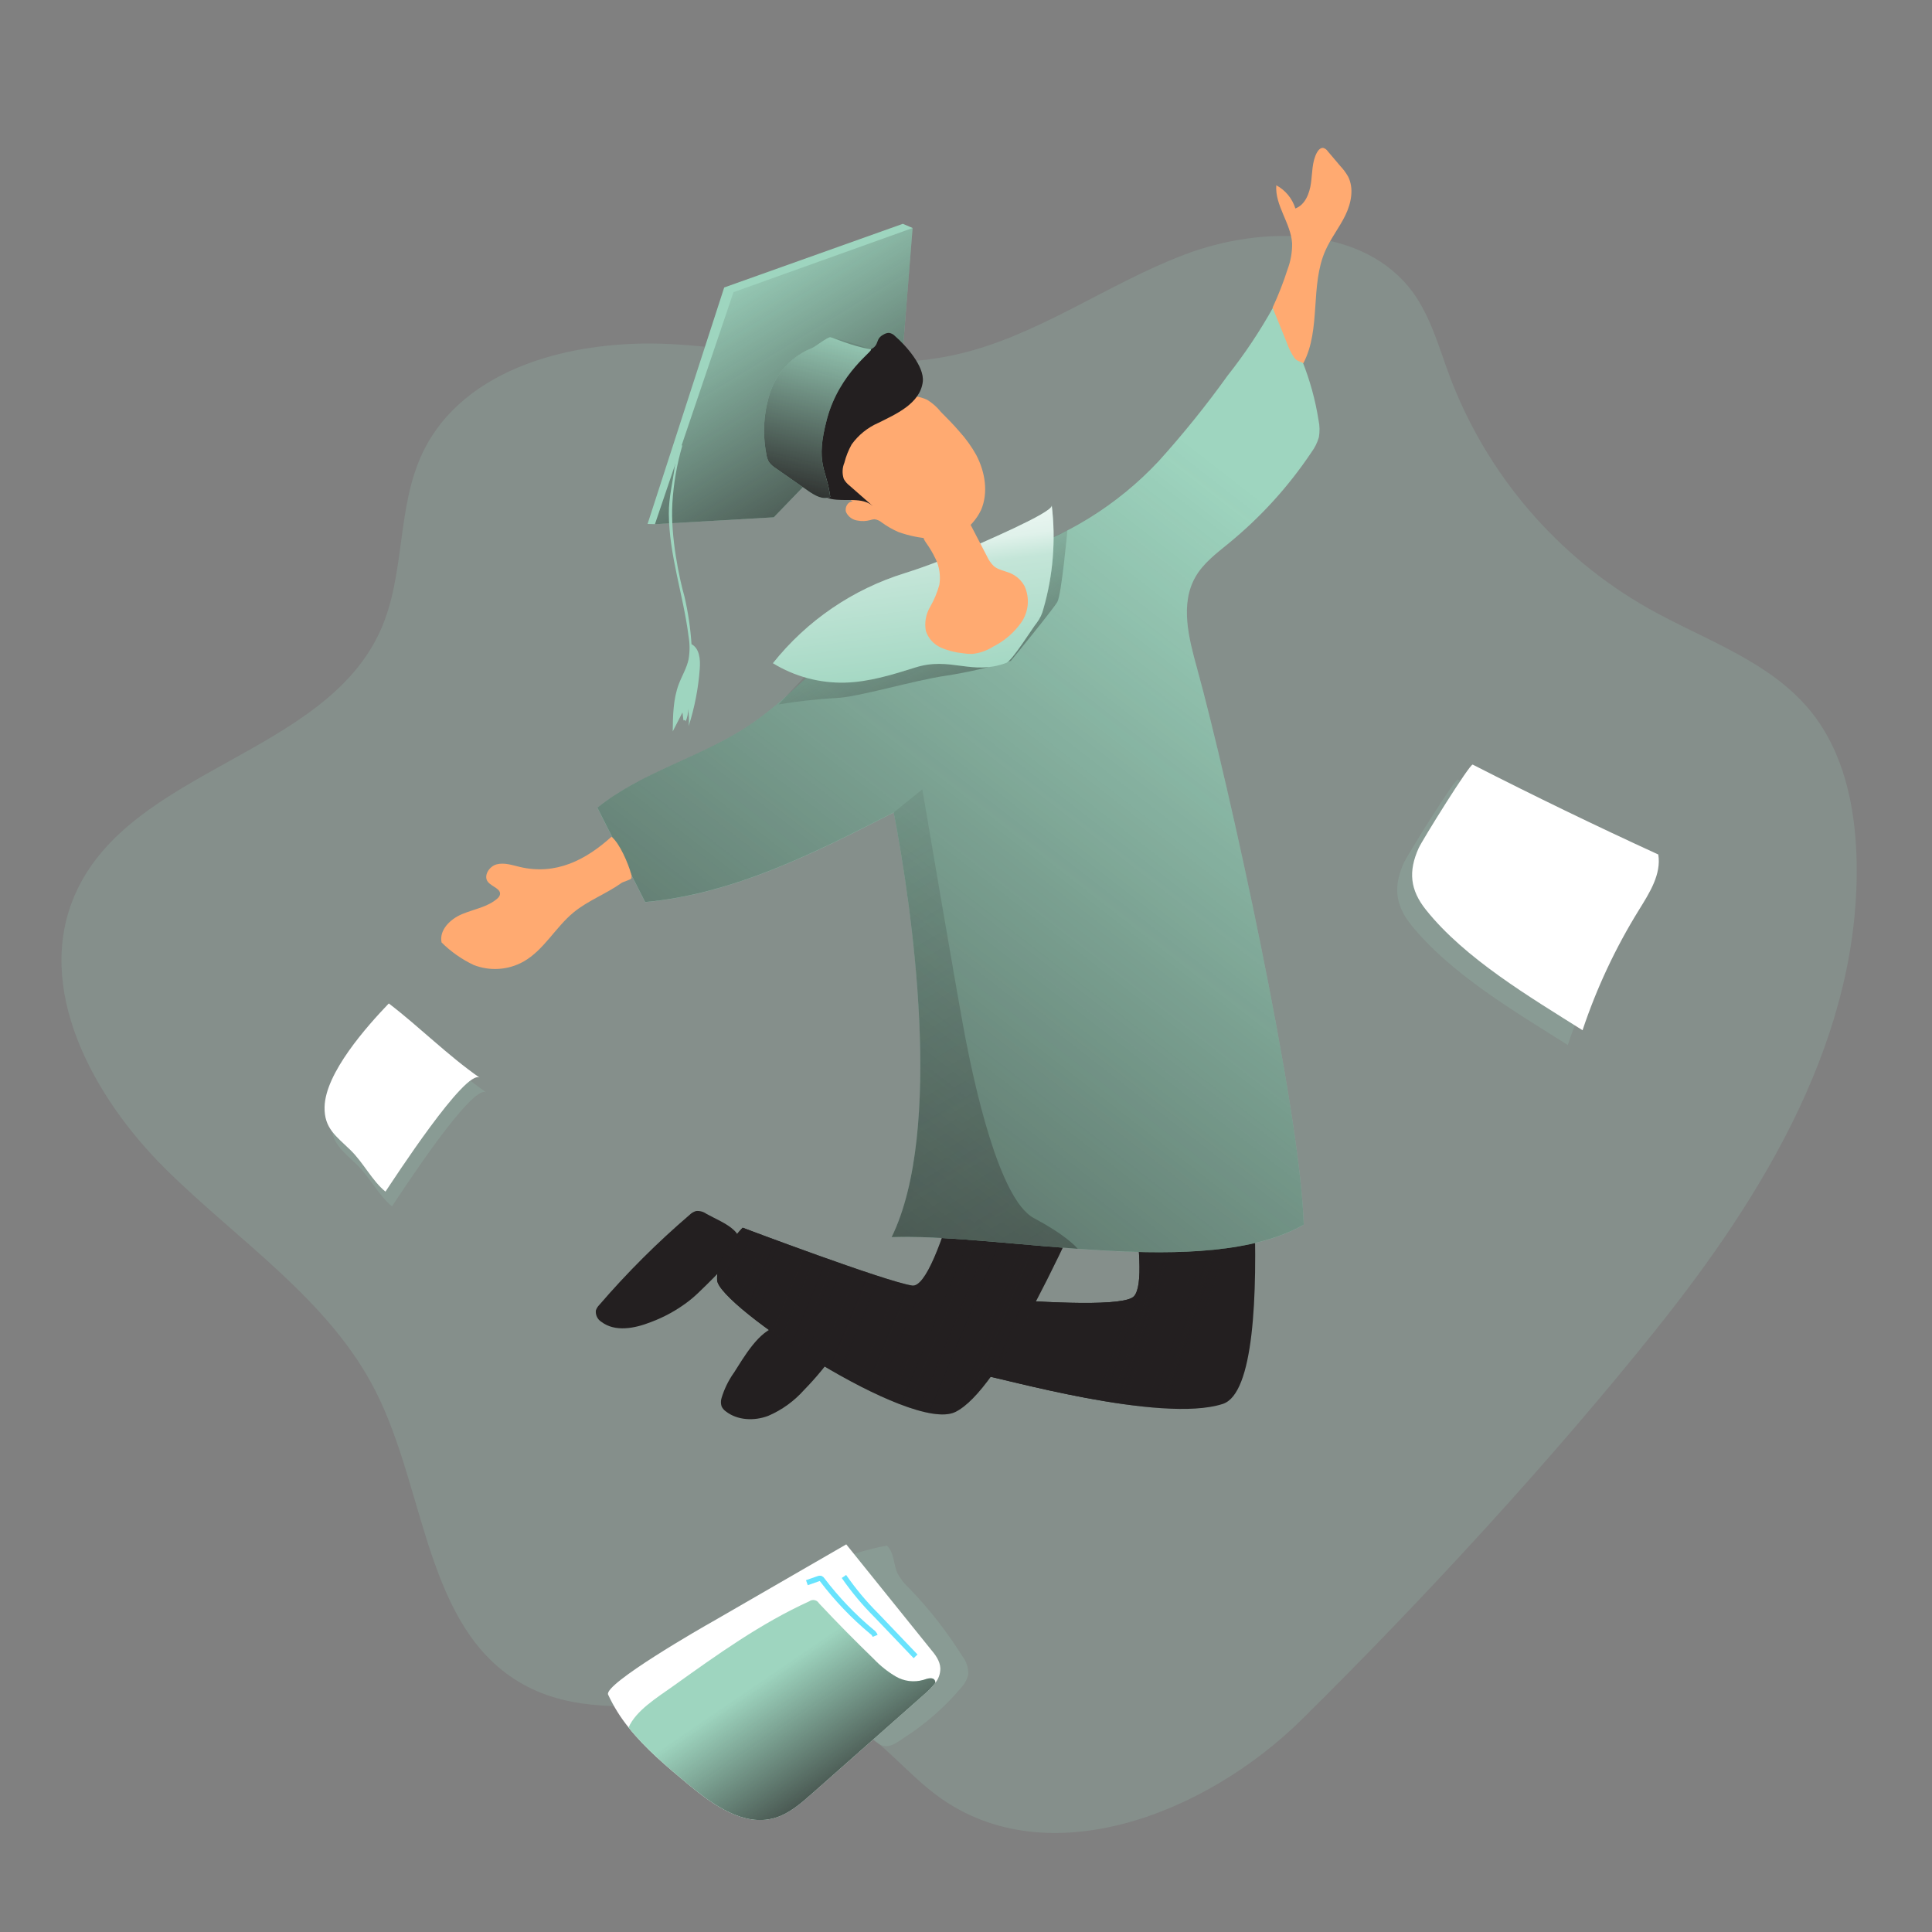 <svg transform="scale(1)" id="VN9zcteKYa" xmlns="http://www.w3.org/2000/svg" xmlns:xlink="http://www.w3.org/1999/xlink" viewBox="0 0 500 500" class="pbimage_pbimage__wrapper__image__0LEis false"><rect x="0" y="0" width="500" height="500" fill="#808080" stroke="none"/><title>Graduation</title><defs><style> .cls-1{fill:url(#linear-gradient-VN9zcteKYa);} .cls-1, .cls-2, .cls-3, .cls-4, .cls-5, .cls-6, .cls-7, .cls-8, .cls-9, .cls-10, .cls-11, .cls-12, .cls-13, .cls-14{stroke-width:0px;} .cls-2{isolation:isolate;opacity:.18;} .cls-2, .cls-14{fill:#68e3fd;} .cls-15{fill:none;stroke:#68e3fd;stroke-miterlimit:10;stroke-width:1.38px;} .cls-3{fill:url(#linear-gradient-4-VN9zcteKYa);} .cls-4{fill:url(#linear-gradient-2-VN9zcteKYa);} .cls-5{fill:url(#linear-gradient-3-VN9zcteKYa);} .cls-6{fill:url(#linear-gradient-8-VN9zcteKYa);} .cls-7{fill:url(#linear-gradient-9-VN9zcteKYa);} .cls-8{fill:url(#linear-gradient-7-VN9zcteKYa);} .cls-9{fill:url(#linear-gradient-5-VN9zcteKYa);} .cls-10{fill:url(#linear-gradient-6-VN9zcteKYa);} .cls-11{fill:#231f20;} .cls-12{fill:#fff;} .cls-13{fill:#ffaa71;}
 .cls-2, .cls-14{fill:#9ed5bf;}
 .cls-13{fill:#FFAA71;}
 .cls-12{fill:#FFFFFF;}
 .cls-11{fill:#231F20;}</style><linearGradient id="linear-gradient-VN9zcteKYa" x1="671.76" y1="2413.82" x2="698.32" y2="2374.9" gradientTransform="translate(-473.93 2848.24) scale(1 -1)" gradientUnits="userSpaceOnUse"><stop offset="0" stop-color="#231f20" stop-opacity="0" style="stop-color: rgb(35, 31, 32);"></stop><stop offset="1" stop-color="#231f20" style="stop-color: rgb(35, 31, 32);"></stop></linearGradient><linearGradient id="linear-gradient-2-VN9zcteKYa" x1="791.91" y1="2525.6" x2="771.76" y2="2532.32" xlink:href="#linear-gradient-VN9zcteKYa"></linearGradient><linearGradient id="linear-gradient-3-VN9zcteKYa" x1="754.16" y1="2523.26" x2="672.97" y2="2556.84" xlink:href="#linear-gradient-VN9zcteKYa"></linearGradient><linearGradient id="linear-gradient-4-VN9zcteKYa" x1="656.64" y1="2780.82" x2="707.92" y2="2696.59" gradientTransform="translate(-471 2849.9) scale(1 -1)" xlink:href="#linear-gradient-VN9zcteKYa"></linearGradient><linearGradient id="linear-gradient-5-VN9zcteKYa" x1="814.92" y1="2707.89" x2="575.93" y2="2399.31" xlink:href="#linear-gradient-VN9zcteKYa"></linearGradient><linearGradient id="linear-gradient-6-VN9zcteKYa" x1="706.41" y1="2699.05" x2="756.63" y2="2615.73" xlink:href="#linear-gradient-VN9zcteKYa"></linearGradient><linearGradient id="linear-gradient-7-VN9zcteKYa" x1="713.96" y1="2666.67" x2="706.48" y2="2724.52" gradientTransform="translate(-473.93 2848.24) scale(1 -1)" gradientUnits="userSpaceOnUse"><stop offset=".02" stop-color="#fff" stop-opacity="0" style="stop-color: rgb(255, 255, 255);"></stop><stop offset=".58" stop-color="#fff" stop-opacity=".39" style="stop-color: rgb(255, 255, 255);"></stop><stop offset=".68" stop-color="#fff" stop-opacity=".68" style="stop-color: rgb(255, 255, 255);"></stop><stop offset="1" stop-color="#fff" style="stop-color: rgb(255, 255, 255);"></stop></linearGradient><linearGradient id="linear-gradient-8-VN9zcteKYa" x1="689.4" y1="2765.19" x2="677.38" y2="2715.62" xlink:href="#linear-gradient-VN9zcteKYa"></linearGradient><linearGradient id="linear-gradient-9-VN9zcteKYa" x1="664.78" y1="2658.83" x2="903.13" y2="2263.28" xlink:href="#linear-gradient-VN9zcteKYa"></linearGradient></defs><path class="cls-2" id="background" d="M480.46,221.69c-.41-13.37-3.4-27.18-11.82-37.58-10.52-13-27.44-18.46-42.01-26.64-23.62-13.38-41.8-34.61-51.41-60-2.77-7.41-4.86-15.26-9.45-21.66-12.67-17.44-39.12-17.56-59.28-9.9-20.16,7.66-38.09,21.15-59.09,25.86-24.18,5.4-49.21-1.47-73.94-2.73-24.73-1.26-53.5,5.83-64.14,28.24-6.71,14.18-4.4,31.35-10.79,45.71-14.42,32.45-64.63,35.89-79.03,68.31-10.81,24.32,4.43,52.5,23.34,71.23,18.91,18.73,42.54,33.98,54.47,57.73,13,25.8,12.82,61.52,38.03,75.63s59.8-4.35,84.85,10.15c8.57,4.96,14.75,13.19,22.77,18.99,28.24,20.42,69.11,4.49,93.92-20,31.22-30.83,64.49-66.92,91.78-101.04,27.75-34.7,53.24-76.25,51.8-122.3Z"></path><g id="paper"><path class="cls-2" d="M405.74,270.45c3.64-10.91,8.54-21.36,14.6-31.14,2.73-4.41,5.83-9.23,5-14.35-16.17-7.44-32.19-15.17-48.06-23.21-.69-.35-13.09,19.61-14,21.63-2.69,5.99-2.23,10.79,1.88,15.93,10.08,12.61,27.05,22.6,40.59,31.14Z"></path><path class="cls-12" d="M409.56,266.63c3.64-10.91,8.54-21.36,14.6-31.14,2.73-4.41,5.83-9.23,5-14.35-16.17-7.41-32.18-15.17-48.02-23.26-.69-.35-13.09,19.61-14,21.63-2.69,5.99-2.23,10.79,1.88,15.93,10.08,12.66,27,22.64,40.55,31.19Z" fill="#FFFFFF"></path><path class="cls-2" d="M125.87,282.74c-3.63-2.54-22.45,26.55-24.42,29.46-3.4-2.73-5.72-7.52-9.08-10.77-3.64-3.55-6.81-5.6-6.68-11.16.19-8.8,10.97-20.89,16.62-26.78,8,6.13,15.16,13.4,23.55,19.24Z"></path><path class="cls-12" d="M124.18,278.93c-3.63-2.53-22.45,26.55-24.42,29.46-3.4-2.73-5.72-7.52-9.08-10.77-3.64-3.55-6.81-5.59-6.68-11.14.19-8.82,10.97-20.89,16.62-26.79,8.01,6.13,15.17,13.4,23.55,19.24Z" fill="#FFFFFF"></path></g><g id="book"><path class="cls-2" d="M248.6,436.93c.99-.99,1.68-2.25,1.99-3.63.04-1.73-.53-3.43-1.61-4.79-3.97-6.33-8.59-12.22-13.79-17.59-1.16-1.05-2.13-2.29-2.88-3.66-1.11-2.36-.87-5.46-2.79-7.27-9.25,1.8-18.78,5.14-24.82,12.42-1.15,1.24-1.93,2.78-2.26,4.43-.3,2.23.77,4.41,1.83,6.41,1.78,3.36,3.62,6.7,5.52,10.02,1.41,2.76,3.22,5.29,5.37,7.53,1.58,1.39,3.24,2.68,4.98,3.88,2.49,1.9,4.55,4.92,7.16,6.57s4.62-.2,6.87-1.65c5.41-3.49,10.28-7.76,14.44-12.67Z"></path><path class="cls-12" d="M243.36,431.79c0,1.36-.45,2.68-1.3,3.73-.82,1.06-1.76,2.03-2.79,2.9l-29.26,25.87c-2.87,2.54-5.91,5.15-9.57,6.2-8,2.28-15.92-3.38-22.32-8.7-5.47-4.53-11.06-9.21-15.45-14.73-2.1-2.6-3.88-5.45-5.29-8.49-1.25-2.72,24.59-17.55,27.04-18.91l34.59-19.98,21.79,27.06c1.23,1.45,2.49,3.08,2.56,5.03Z"></path><path class="cls-14" d="M242.06,435.53c-.82,1.06-1.76,2.03-2.79,2.9l-29.26,25.87c-2.87,2.54-5.91,5.15-9.57,6.2-8,2.28-15.92-3.38-22.32-8.7-5.47-4.53-11.06-9.21-15.45-14.73,1.95-4.4,7.16-7.59,11.82-10.9,11.18-8,22.45-16.07,34.96-21.76.77-.56,1.85-.39,2.41.38.03.05.07.09.09.14,4.61,4.92,9.34,9.72,14.18,14.41,1.69,1.78,3.62,3.32,5.73,4.56,2.15,1.24,4.71,1.55,7.09.86,1.05-.35,2.49-.83,3,.15.09.19.13.4.11.6Z"></path><path class="cls-1" d="M242.06,435.53c-.82,1.06-1.76,2.03-2.79,2.9l-29.26,25.87c-2.87,2.54-5.91,5.15-9.57,6.2-8,2.28-15.92-3.38-22.32-8.7-5.47-4.53-11.06-9.21-15.45-14.73,1.95-4.4,7.16-7.59,11.82-10.9,11.18-8,22.45-16.07,34.96-21.76.77-.56,1.85-.39,2.41.38.03.05.07.09.09.14,4.61,4.92,9.34,9.72,14.18,14.41,1.69,1.78,3.62,3.32,5.73,4.56,2.15,1.24,4.71,1.55,7.09.86,1.05-.35,2.49-.83,3,.15.09.19.13.4.11.6Z"></path><path class="cls-15" d="M208.82,409.6l2.97-1.04c.18-.09.37-.11.57-.08.18.08.32.21.43.38,3.75,4.94,8.05,9.44,12.81,13.41.4.26.71.64.89,1.09"></path><path class="cls-15" d="M218.41,407.99c2.49,3.59,5.29,6.95,8.38,10.03l10.16,10.64"></path></g><g id="character"><polygon class="cls-14" points="236.18 59.01 233.66 57.92 187.42 74.4 167.59 135.6 169.5 135.65 236.18 59.01"></polygon><path class="cls-11" d="M182.82,314.14c-.78-.56-1.73-.82-2.68-.73-.64.19-1.21.53-1.68,1-8.37,7.17-16.18,14.96-23.36,23.3-.4.4-.7.88-.89,1.42-.14,1.19.43,2.35,1.45,2.98,3.55,2.67,8.58,1.69,12.7.08,3.57-1.32,6.91-3.17,9.93-5.5,1.54-1.18,2.94-2.6,4.35-3.97,3.01-2.94,6.23-6.1,7.8-10.1.8-2.06,1.03-2.81-.48-4.24-1.84-1.76-4.9-2.99-7.14-4.24Z"></path><path class="cls-11" d="M189.84,355.39c-1.36,1.96-2.41,4.12-3.1,6.41-.22.7-.22,1.45,0,2.15.24.52.61.96,1.08,1.3,3.01,2.36,7.36,2.55,10.98,1.18,3.55-1.52,6.72-3.81,9.29-6.7,3.1-3.17,5.93-6.6,8.45-10.26.49-.54.73-1.25.69-1.97-.13-.46-.4-.88-.77-1.18-3.55-3.38-10.47-4.17-15.08-3.14-5.06,1.19-8.89,8.14-11.53,12.22Z"></path><path class="cls-11" d="M320.64,262.72s11.82,95.38-4.17,100.61c-15.99,5.22-58.14-6.96-61.62-7.3-3.47-.34-37.98-6.28-37.98-6.28l2.43-17.41s69.28,8.36,74.16,3.14c4.88-5.21-4.18-45.26-4.18-45.26l1.04-20.88,30.32-6.62Z"></path><path class="cls-4" d="M320.64,262.72s11.82,95.38-4.17,100.61c-15.99,5.22-58.14-6.96-61.62-7.3-3.47-.34-37.98-6.28-37.98-6.28l2.43-17.41s69.28,8.36,74.16,3.14c4.88-5.21-4.18-45.26-4.18-45.26l1.04-20.88,30.32-6.62Z"></path><path class="cls-11" d="M253.8,283.61s-10.79,50.13-17.73,49.09c-6.94-1.04-43.87-14.97-43.87-14.97,0,0-6.96,6.96-6.61,13.58.35,6.62,50.13,39.68,61.62,34.12,11.49-5.57,28.87-43.12,45.29-81.46l4.88-9.93-43.58,9.57Z"></path><path class="cls-5" d="M253.8,283.61s-10.79,50.13-17.73,49.09c-6.94-1.04-43.87-14.97-43.87-14.97,0,0-6.96,6.96-6.61,13.58.35,6.62,50.13,39.68,61.62,34.12,11.49-5.57,28.87-43.12,45.29-81.46l4.88-9.93-43.58,9.57Z"></path><polygon class="cls-14" points="189.83 75.61 169.5 135.65 200.25 133.88 232.9 100.07 236.18 59.01 189.83 75.61"></polygon><polygon class="cls-3" points="189.83 75.61 169.5 135.65 200.25 133.88 232.9 100.07 236.18 59.01 189.83 75.61"></polygon><path class="cls-14" d="M317.71,97.2c4.41-5.58,8.37-11.51,11.82-17.73,6.05,8.76,10.06,18.78,11.71,29.3.31,1.45.34,2.94.08,4.4-.4,1.39-1.05,2.7-1.91,3.86-5.92,8.85-13.11,16.77-21.34,23.51-3.18,2.61-6.59,5.13-8.65,8.69-4.1,7.09-1.77,15.94.4,23.81,7.94,28.72,26.74,114.08,27.59,143.91-25.48,14.51-77.34,2.23-106.65,3.23,13.58-27.78,5.28-85.27.53-109.91-20.41,10.47-41.47,21.13-64.33,23.2l-12.37-24.42c11.44-9.22,26.37-12.92,38.68-20.94,10.53-6.87,18.78-16.65,28.5-24.63,11.63-9.53,24.88-15.52,39.12-19.97,14.91-4.48,28.37-12.83,39-24.2,6.35-7.03,12.29-14.4,17.81-22.1Z"></path><path class="cls-9" d="M341.33,113.12c-.39,1.4-1.04,2.71-1.91,3.86-5.92,8.86-13.11,16.8-21.34,23.55-3.18,2.6-6.61,5.13-8.66,8.69-4.1,7.09-1.77,15.94.4,23.81,7.94,28.72,26.74,114.08,27.59,143.91-14.18,8.06-36.43,7.86-58.49,6.25-17.64-1.28-35.12-3.46-48.16-3.03,13.57-27.78,5.28-85.25.53-109.91-20.42,10.47-41.47,21.13-64.32,23.2l-12.37-24.42c11.44-9.22,26.37-12.92,38.68-20.94,10.53-6.87,18.78-16.66,28.49-24.62,11.64-9.54,24.9-15.53,39.13-19.98,14.89-4.49,28.32-12.85,38.93-24.23,6.37-7.01,12.34-14.38,17.88-22.08,4.41-5.58,8.36-11.51,11.82-17.73,6.06,8.76,10.06,18.77,11.71,29.28.31,1.43.34,2.91.09,4.36Z"></path><path class="cls-10" d="M272.59,138.97l3.65-1.69s-1.52,16.55-2.59,18.47-12.05,15.28-12.05,15.28c-5.45,1.66-11.01,2.94-16.64,3.82-8.39,1.18-23.04,5.65-28.69,5.8-4.95.29-9.87.84-14.76,1.65,0,0,10.99-11.9,12.36-12.67s58.72-30.67,58.72-30.67Z"></path><path class="cls-14" d="M200.03,171.64c5.62,3.45,12.12,5.2,18.72,5.02,6.22-.18,12.23-2.06,18.16-3.92,9.1-2.87,14.58,2.15,23.51-1.18,1.58-.6,6.85-9.15,7.94-10.44.79-1.06,1.36-2.26,1.67-3.55,2.51-8.68,3.24-17.77,2.16-26.73.22,1.86-18.91,9.94-21.13,10.98-5.49,2.51-11.13,4.69-16.89,6.51-13.46,4.16-25.36,12.28-34.14,23.3Z"></path><path class="cls-8" d="M200.03,171.64c5.62,3.45,12.12,5.2,18.72,5.02,6.22-.18,12.23-2.06,18.16-3.92,9.1-2.87,14.58,2.15,23.51-1.18,1.58-.6,6.85-9.15,7.94-10.44.79-1.06,1.36-2.26,1.67-3.55,2.51-8.68,3.24-17.77,2.16-26.73.22,1.86-18.91,9.94-21.13,10.98-5.49,2.51-11.13,4.69-16.89,6.51-13.46,4.16-25.36,12.28-34.14,23.3Z"></path><path class="cls-13" d="M242.11,144.58c1.01,2.09,1.36,4.44,1,6.74-.56,2.04-1.38,4.01-2.45,5.84-1.06,1.85-1.44,4.02-1.05,6.12.61,1.9,2,3.45,3.82,4.28,1.8.8,3.72,1.3,5.68,1.49.81.14,1.63.2,2.46.19,1.94-.19,3.81-.84,5.46-1.89,2.93-1.47,5.44-3.64,7.32-6.32,1.87-2.75,2.18-6.27.82-9.3-.78-1.47-2.03-2.64-3.55-3.32-1.48-.67-3.21-.86-4.44-1.91-.74-.72-1.33-1.58-1.75-2.52l-3.94-7.58c-.23-.52-.57-.99-1-1.36-.47-.31-1.01-.48-1.57-.48-3.13-.25-6.04,1.3-8.56,2.97-1.57,1.03-1.76,1.39-.69,2.95.94,1.29,1.75,2.67,2.43,4.11Z"></path><path class="cls-13" d="M252.7,117.85c2.26,4.34,3.13,9.68,1.18,14.18-1.15,2.36-2.91,4.37-5.11,5.81-1,.74-2.14,1.27-3.34,1.58-1.47.25-2.98.25-4.46,0-2.88-.18-5.73-.76-8.45-1.73-1.52-.66-2.96-1.49-4.3-2.46-.54-.46-1.2-.76-1.9-.85-.4.03-.8.1-1.18.24-1.03.27-2.1.31-3.14.11-1.31-.15-2.46-.97-3.03-2.16-.45-1.18.46-2.88,1.75-2.77-2.79-1.47-4.42-4.42-5.91-7.2-.51-.84-.87-1.77-1.08-2.73-.11-1.45.16-2.9.78-4.21.62-1.77,1.45-3.45,2.47-5.02,2.36-3.34,6.11-5.44,9.96-6.8,4.07-1.42,8.96-2.23,13-.38,1.36.83,2.56,1.9,3.55,3.14,1.62,1.63,3.24,3.26,4.73,5,1.73,1.9,3.23,3.99,4.48,6.23Z"></path><path class="cls-11" d="M227.31,109.44c-2.76,1.21-5.14,3.13-6.9,5.57-.83,1.49-1.47,3.08-1.88,4.73-.57,1.35-.62,2.86-.15,4.24.39.68.91,1.27,1.54,1.75l5.98,5.25c-2.81-2.47-7.19-1.08-10.84-1.86-2.91-.71-5.36-2.68-6.68-5.37-1.31-2.69-1.64-5.75-.96-8.66.2-.72.34-1.46.43-2.2.08-1.18-.31-2.45-.32-3.69,0-2.9,2.09-5.34,4.25-7.27s4.62-3.76,5.76-6.43c.35-1.21.86-2.38,1.5-3.46.7-.89,5.33-1.11,6.33-1.63,2.36-1.18,1.02-2.67,3.33-3.85.4-.25.86-.39,1.34-.41.61.08,1.17.37,1.58.82,2.75,2.36,7.65,7.8,7.2,11.82-.69,5.73-7.09,8.43-11.51,10.66Z"></path><path class="cls-14" d="M214.86,128.58c-1.82.91-3.92-.3-5.59-1.45l-8.45-5.91c-.72-.44-1.36-1.02-1.86-1.7-.36-.69-.59-1.44-.67-2.21-1-5.32-.62-10.8,1.1-15.93,1.77-5.16,5.71-9.3,10.78-11.32.74-.26,3.98-2.87,4.73-2.78s5.19,2.21,10.45,3.13c1.06.19-8.06,5.91-11.32,17.99-3.16,11.82-.11,12.79.84,20.19Z"></path><path class="cls-6" d="M214.86,128.58c-1.82.91-3.92-.3-5.59-1.45l-8.45-5.91c-.72-.44-1.36-1.02-1.86-1.7-.36-.69-.59-1.44-.67-2.21-1-5.32-.62-10.8,1.1-15.93,1.77-5.16,5.71-9.3,10.78-11.32.74-.26,3.98-2.87,4.73-2.78,3.56.78,7.05,1.83,10.45,3.13,1,.39-8.06,5.91-11.32,17.99-3.16,11.82-.11,12.79.84,20.19Z"></path><path class="cls-14" d="M174.65,120.55c-.52,4.16-1.6,8.27-1.56,12.43.08,10.72,3.77,21.06,5.11,31.7.34,1.98.34,3.99,0,5.97-.48,2.26-1.73,4.27-2.54,6.43-1.45,3.86-1.51,8.1-1.56,12.22l2.52-4.92.27,2.13c.08-.38.79.08.47.31.54-1.04.77-2.21.69-3.38.27,1.48.32,2.99.17,4.49,1.55-4.84,2.52-9.85,2.88-14.91.18-2.36-.06-5.2-2.14-6.31-.27-4.15-.88-8.27-1.82-12.33-1.3-4.5-3.66-15.56-3.13-24.19.3-5.07,1.17-10.09,2.6-14.96,0,0-1.29.05-1.95,5.33Z"></path><path class="cls-13" d="M134.52,224.36c-1.97-.47-4.02-1.18-5.98-.67s-3.55,3.05-2.21,4.62c1.02,1.18,3.44,1.75,3.04,3.29-.14.4-.4.75-.73,1-2.49,2.15-5.91,2.67-9.01,3.95s-6.03,4.14-5.35,7.36c2.41,2.39,5.21,4.35,8.27,5.81,4.21,1.66,8.94,1.35,12.89-.84,5.32-2.99,8.27-8.86,13-12.75,3.76-3.1,8.49-4.81,12.44-7.65.35-.26,2.36-.8,2.53-1.18.08-.39.05-.8-.09-1.18-.74-2.66-2.97-7.93-5.07-9.57-6.67,6.02-14.39,10.02-23.73,7.81Z"></path><path class="cls-13" d="M337.31,93.99c4.64-8.83,1.67-20.09,5.71-29.17,1.42-3.2,3.64-5.97,5.16-9.11s2.29-6.98.67-10.08c-.56-.97-1.23-1.87-2-2.68l-3.23-3.81c-.27-.42-.69-.73-1.18-.86-.7-.08-1.26.56-1.61,1.18-1.29,2.36-1.18,5.22-1.55,7.91-.37,2.68-1.5,5.64-4.04,6.58-.8-2.57-2.57-4.73-4.94-6-.39,5.25,3.82,9.86,4.1,15.1.02,2.27-.38,4.53-1.18,6.65-1.08,3.38-2.38,6.69-3.88,9.92,1.18,2.97,2.56,6.19,3.72,9.16.47,1.38,1.13,2.69,1.96,3.89.64.82,1.37.82,2.27,1.32Z"></path><path class="cls-7" d="M278.92,323.2c-17.64-1.28-35.12-3.46-48.16-3.03,13.57-27.78,5.28-85.25.53-109.91l7.41-5.97s9.01,53.26,11.13,64.25c2.13,10.99,8.56,41.82,17.73,46.7,7.62,4.04,10.59,7.04,11.36,7.94Z"></path></g></svg>